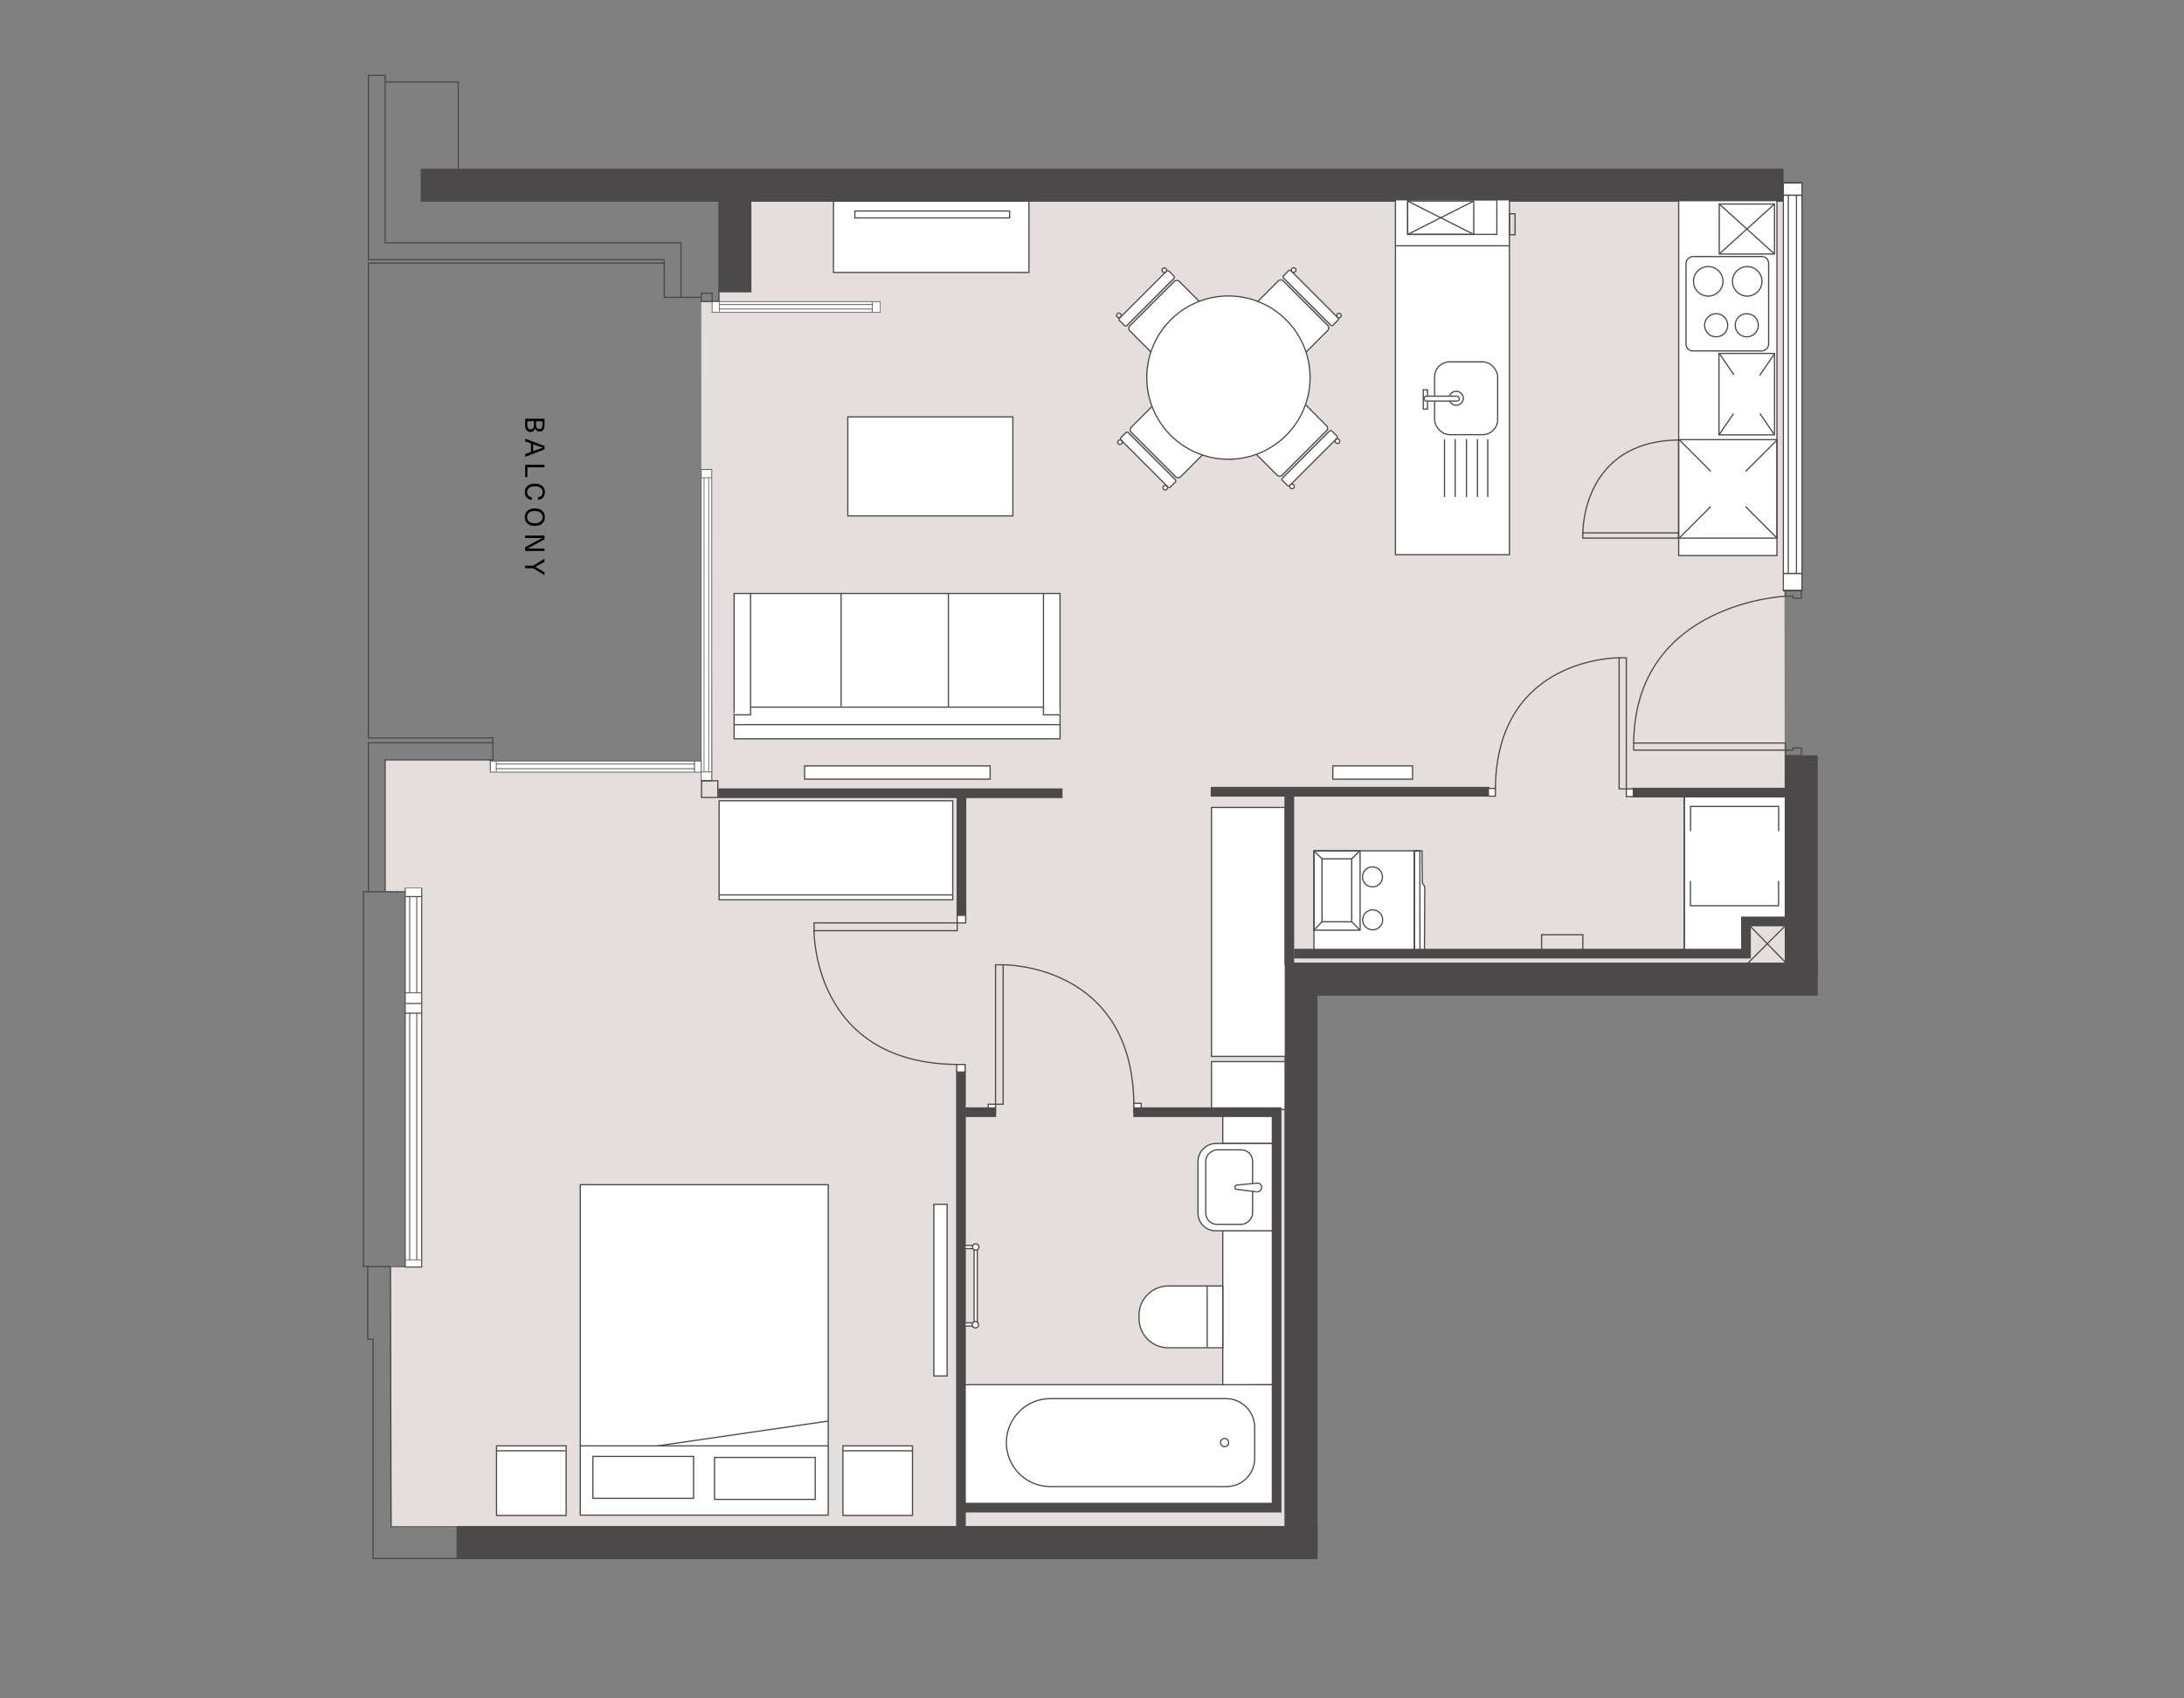 <?xml version="1.0" encoding="UTF-8"?> <svg xmlns="http://www.w3.org/2000/svg" viewBox="0 0 900 700"><rect x="0" y="0" width="900" height="700" fill="#808080" stroke="none"/><defs><style>.cls-1{fill:#e4dedc;}.cls-2,.cls-3{fill:#fff;}.cls-4{fill:#4b4949;}.cls-3,.cls-5,.cls-6{stroke:#4b4949;stroke-miterlimit:10;}.cls-3,.cls-6{stroke-width:.5px;}.cls-5{stroke-width:4px;}.cls-5,.cls-6{fill:none;}</style></defs><g id="Grey_background"><polygon class="cls-1" points="158.72 367.53 167.08 367.53 166.98 366.03 173.78 366.03 173.78 522.22 161.03 521.58 161.17 629.51 533.18 631.96 531.31 402.26 740.54 404.28 735.46 325.14 735.14 75.68 328.1 78.32 301.1 83.07 296.26 119.96 296.47 124.27 288.99 124.28 289.04 193.54 293.19 193.61 293.53 321.79 288.85 321.99 288.95 318.02 201.95 318.25 201.89 313.5 200.37 313.2 158.72 313.2 158.72 367.53"></polygon><polyline class="cls-6" points="151.52 522 151.52 551.98 153.71 551.98 153.71 642.35 190.35 642.35"></polyline></g><g id="Detail"><polygon class="cls-3" points="735.87 326.32 694.07 327.87 694.07 393.04 719.5 393.04 720.56 380.45 736.45 378.55 735.87 326.32"></polygon><rect class="cls-3" x="499.24" y="437.56" width="31.56" height="19.74"></rect><path class="cls-3" d="m585.12,392.03h1.44c.5,0,.44-.58.44-.58,0,0,.14-24.89.14-25.35s-.14-1.02-.5-1.45-.51-.87-.51-.87l-.14-13.11h-.86s-2.31,0-2.31,0v41.36h2.31Z"></path><g><polygon class="cls-3" points="503.89 459.37 503.89 471.29 524.78 471.29 524.78 458.82 503.89 459.37"></polygon><polygon class="cls-3" points="503.89 570.91 503.89 507.1 524.78 507.1 524.78 570.72 503.89 570.91"></polygon><path class="cls-3" d="m503.89,530.03h-22.49c-6.61,0-12.02,5.41-12.02,12.02v1.41c0,6.61,5.41,12.02,12.02,12.02h22.49v-25.45Z"></path><path class="cls-3" d="m498.46,473.73h21.29c4.12,0,7.47,3.35,7.47,7.47v23.62h-35.97v-23.88c0-3.98,3.23-7.21,7.21-7.21Z" transform="translate(19.95 998.51) rotate(-90)"></path><rect class="cls-6" x="491.17" y="479.63" width="30.71" height="19.3" rx="4.65" ry="4.65" transform="translate(17.24 995.8) rotate(-90)"></rect><path class="cls-3" d="m517.9,491.22c.68.08,1.38-.26,1.77-.91.51-.87.26-1.97-.57-2.46-.34-.2-.72-.26-1.08-.21"></path><path class="cls-3" d="m517.9,491.22l-8.52-1.07s-.46-.05-.48-.71.29-.97.76-1.01l8.4-.8"></path></g><polygon class="cls-3" points="395.99 570.72 525.03 570.72 525.03 621.37 397.06 621.37 395.99 570.72"></polygon><rect class="cls-3" x="343.46" y="81.68" width="80.55" height="30.62"></rect><rect class="cls-3" x="296.34" y="330.06" width="96.26" height="40.78"></rect><rect class="cls-3" x="347.35" y="595.93" width="28.68" height="28.68"></rect><rect class="cls-3" x="204.62" y="595.93" width="28.68" height="28.68"></rect><rect class="cls-3" x="239.13" y="488.29" width="102.17" height="136.18"></rect><rect class="cls-4" x="173.35" y="69.52" width="561.64" height="13.63"></rect><rect class="cls-4" x="281.39" y="92.25" width="42.88" height="13.63" transform="translate(203.76 401.89) rotate(-90)"></rect><line class="cls-5" x1="437.85" y1="326.94" x2="296.02" y2="326.94"></line><line class="cls-5" x1="613.8" y1="326.32" x2="498.93" y2="326.32"></line><rect class="cls-4" x="529.31" y="396.74" width="219.78" height="13.63"></rect><rect class="cls-4" x="418.05" y="515.38" width="236.15" height="13.63" transform="translate(1058.32 -13.94) rotate(90)"></rect><rect class="cls-4" x="188.12" y="628.96" width="354.83" height="13.63"></rect><g><g><rect class="cls-2" x="654.71" y="155.54" width="168.06" height="7.68" transform="translate(898.11 -579.36) rotate(90)"></rect><path class="cls-4" d="m734.66,243.75V75h8.16v168.74h-8.16Zm.48-168.06v167.38h7.19V75.68h-7.19Z"></path></g><rect class="cls-4" x="734.9" y="80.17" width="7.68" height=".56"></rect><rect class="cls-4" x="736.7" y="80.45" width=".48" height="155.64"></rect><rect class="cls-4" x="734.9" y="236.09" width="7.68" height=".56"></rect><rect class="cls-4" x="740.06" y="80.45" width=".48" height="155.64"></rect></g><g><path class="cls-6" d="m742.25,243.41h-6.39c-.05,0-.09.04-.09.09v2.12c0,.06.05.11.1.11h3.04v.87h3.38s.05-.02.05-.05v-3.05s-.04-.09-.08-.09Z"></path><path class="cls-6" d="m735.87,245.72s-62.14,2.64-62.65,60.54"></path><rect class="cls-6" x="703.04" y="276.43" width="2.9" height="62.55" transform="translate(1012.2 -396.78) rotate(90)"></rect><path class="cls-6" d="m742.25,311.47h-6.39c-.05,0-.09-.04-.09-.09v-2.12c0-.06.05-.11.1-.11h3.04v-.87s3.38,0,3.38,0c.03,0,.05.02.05.05v3.05s-.04.09-.08.09Z"></path></g><rect class="cls-4" x="697.89" y="348.9" width="88.77" height="13.63" transform="translate(1097.99 -386.57) rotate(90)"></rect><line class="cls-5" x1="744.5" y1="326.68" x2="672.59" y2="326.68"></line><g><rect class="cls-3" x="514.74" y="121.32" width="28.81" height="24.96" rx="1.37" ry="1.37" transform="translate(249.6 -334.97) rotate(45)"></rect><rect class="cls-3" x="525.76" y="120.66" width="28.81" height="4.27" rx=".66" ry=".66" transform="translate(245.03 -345.99) rotate(45)"></rect><circle class="cls-3" cx="533.12" cy="111.31" r=".94"></circle><circle class="cls-3" cx="551.77" cy="130.05" r=".94"></circle></g><g><rect class="cls-3" x="469.16" y="121.49" width="28.81" height="24.96" rx="1.37" ry="1.37" transform="translate(46.91 381.17) rotate(-45)"></rect><rect class="cls-3" x="458.14" y="120.82" width="28.81" height="4.27" rx=".66" ry=".66" transform="translate(51.47 370.15) rotate(-45)"></rect><circle class="cls-3" cx="461.08" cy="130" r=".94"></circle><circle class="cls-3" cx="479.81" cy="111.35" r=".94"></circle></g><g><rect class="cls-3" x="469.73" y="166.03" width="28.81" height="24.96" rx="1.37" ry="1.37" transform="translate(700.25 647.06) rotate(-135)"></rect><rect class="cls-3" x="458.71" y="187.39" width="28.81" height="4.27" rx=".66" ry=".66" transform="translate(673.65 658.08) rotate(-135)"></rect><circle class="cls-3" cx="480.17" cy="200.99" r=".94"></circle><circle class="cls-3" cx="461.52" cy="182.26" r=".94"></circle></g><g><rect class="cls-3" x="514.27" y="165.39" width="28.81" height="24.96" rx="1.37" ry="1.37" transform="translate(1028.27 -70.2) rotate(135)"></rect><rect class="cls-3" x="525.28" y="186.75" width="28.81" height="4.27" rx=".66" ry=".66" transform="translate(1054.87 -59.18) rotate(135)"></rect><circle class="cls-3" cx="551.16" cy="181.83" r=".94"></circle><circle class="cls-3" cx="532.43" cy="200.48" r=".94"></circle></g><circle class="cls-3" cx="506.22" cy="155.63" r="33.65"></circle><line class="cls-6" x1="694.07" y1="326.94" x2="694.07" y2="393.39"></line><polyline class="cls-6" points="696.66 342.6 696.66 332.37 732.97 332.37 732.97 342.6"></polyline><polyline class="cls-6" points="732.92 363.06 732.92 373.29 696.61 373.29 696.61 363.06"></polyline><g><g><rect class="cls-3" x="339.74" y="207.4" width="59.86" height="134.31" transform="translate(644.23 -95.11) rotate(90)"></rect><line class="cls-3" x1="430" y1="291.45" x2="309.3" y2="291.45"></line><polyline class="cls-3" points="436.82 294.62 430 294.62 430 244.63"></polyline><line class="cls-3" x1="436.82" y1="298.67" x2="302.51" y2="298.67"></line><line class="cls-3" x1="390.82" y1="291.45" x2="390.82" y2="244.63"></line><polyline class="cls-3" points="302.51 294.62 309.3 294.62 309.3 244.63"></polyline></g><line class="cls-3" x1="346.6" y1="291.16" x2="346.6" y2="244.34"></line></g><rect class="cls-6" x="352.29" y="86.96" width="63.76" height="2.85"></rect><rect class="cls-3" x="349.37" y="171.84" width="68.02" height="40.78"></rect><g><rect class="cls-3" x="406.88" y="455.45" width="3.7" height="3.04" transform="translate(865.7 48.25) rotate(90)"></rect><rect class="cls-6" x="383.08" y="424.82" width="57.48" height="3.13" transform="translate(838.2 14.57) rotate(90)"></rect><rect class="cls-3" x="466.92" y="455.11" width="3.7" height="3.04" transform="translate(925.4 -12.15) rotate(90)"></rect><path class="cls-6" d="m413.38,397.65s53.34-.67,53.87,57.49"></path></g><line class="cls-5" x1="396.19" y1="326.94" x2="396.19" y2="377.76"></line><line class="cls-5" x1="395.99" y1="441.39" x2="395.99" y2="630.67"></line><polyline class="cls-5" points="394.73 621.37 526.06 621.37 526.06 458.39 467.03 458.39"></polyline><line class="cls-5" x1="410.47" y1="458.39" x2="397.13" y2="458.39"></line><line class="cls-6" x1="497.46" y1="530.03" x2="497.46" y2="555.37"></line><path class="cls-3" d="m459.58,543.4h12.85c6.39,0,11.59,5.19,11.59,11.59v72.61c0,10.01-8.12,18.13-18.13,18.13h0c-10.01,0-18.13-8.12-18.13-18.13v-72.37c0-6.53,5.3-11.83,11.83-11.83Z" transform="translate(1060.44 128.69) rotate(90)"></path><ellipse class="cls-3" cx="504.64" cy="594.57" rx="1.66" ry="1.68"></ellipse><g><rect class="cls-3" x="399.22" y="543.7" width="1.32" height="4.38" transform="translate(-146.01 945.77) rotate(-90)"></rect><rect class="cls-3" x="401.41" y="514.61" width="1.32" height="30.38"></rect><rect class="cls-3" x="399.22" y="511.76" width="1.32" height="4.38" transform="translate(-114.07 913.84) rotate(-90)"></rect><circle class="cls-3" cx="401.93" cy="546.01" r="1.31"></circle><circle class="cls-3" cx="402.07" cy="513.95" r="1.31"></circle></g><g><rect class="cls-3" x="394.45" y="377.26" width="3.49" height="3.12"></rect><rect class="cls-6" x="335.46" y="380.38" width="58.99" height="3.2"></rect><rect class="cls-3" x="394.24" y="438.73" width="3.49" height="3.12"></rect><path class="cls-6" d="m335.46,383.58s-.69,54.6,58.84,55.15"></path></g><rect class="cls-6" x="244.32" y="600.26" width="41.5" height="17.29"></rect><rect class="cls-6" x="294.45" y="600.69" width="41.5" height="17.29"></rect><line class="cls-6" x1="238.92" y1="595.93" x2="341.45" y2="595.93"></line><line class="cls-6" x1="347.42" y1="597.95" x2="375.88" y2="597.95"></line><line class="cls-6" x1="204.69" y1="597.95" x2="233.15" y2="597.95"></line><line class="cls-6" x1="270.97" y1="595.93" x2="341.3" y2="585.7"></line><rect class="cls-3" x="384.82" y="496.36" width="5.48" height="70.75"></rect><line class="cls-6" x1="296.34" y1="368.84" x2="392.6" y2="368.84"></line><rect class="cls-3" x="575.04" y="82.35" width="46.98" height="146.26"></rect><rect class="cls-3" x="691.76" y="82.71" width="40.49" height="146.26"></rect><g><rect class="cls-6" x="691.73" y="181.22" width="40.57" height="40.57" transform="translate(510.51 913.52) rotate(-90)"></rect><line class="cls-6" x1="732.3" y1="221.79" x2="719.35" y2="208.84"></line><line class="cls-6" x1="732.3" y1="181.36" x2="719.35" y2="194.31"></line><line class="cls-6" x1="692.04" y1="181.29" x2="704.98" y2="194.24"></line><line class="cls-6" x1="692.04" y1="221.72" x2="704.98" y2="208.77"></line><g><rect class="cls-6" x="652.27" y="219.62" width="39.45" height="2.17"></rect><path class="cls-6" d="m652.27,219.62s-.46-37.88,39.46-38.26"></path></g></g><g><rect class="cls-6" x="692.36" y="108.17" width="38.9" height="34.04" rx="2.78" ry="2.78" transform="translate(837 -586.62) rotate(90)"></rect><circle class="cls-6" cx="720.01" cy="115.96" r="6.08"></circle><circle class="cls-6" cx="703.94" cy="115.96" r="6.08"></circle><circle class="cls-6" cx="719.82" cy="134.06" r="4.77"></circle><circle class="cls-6" cx="707.21" cy="134.06" r="4.77"></circle></g><g><rect class="cls-6" x="591.18" y="149.15" width="25.99" height="30" rx="6.19" ry="6.19" transform="translate(1208.35 328.29) rotate(180)"></rect><line class="cls-6" x1="613.08" y1="181.02" x2="613.08" y2="204.82"></line><line class="cls-6" x1="608.85" y1="181.02" x2="608.85" y2="204.82"></line><line class="cls-6" x1="604.32" y1="181.02" x2="604.32" y2="204.82"></line><line class="cls-6" x1="599.65" y1="181.02" x2="599.65" y2="204.82"></line><line class="cls-6" x1="595.27" y1="181.02" x2="595.27" y2="204.82"></line><rect class="cls-6" x="586.5" y="160.69" width="1.75" height="7.93" transform="translate(1174.76 329.3) rotate(180)"></rect><ellipse class="cls-3" cx="600.09" cy="164.15" rx="2.92" ry="2.88"></ellipse><rect class="cls-3" x="586.8" y="163.28" width="14.6" height="2.02" rx="1.01" ry="1.01" transform="translate(1188.2 328.58) rotate(180)"></rect></g><g><rect class="cls-3" x="670.02" y="325.3" width="3.19" height="2.88" transform="translate(998.36 -344.88) rotate(90)"></rect><rect class="cls-6" x="641.69" y="296.65" width="54.01" height="2.96" transform="translate(966.83 -370.57) rotate(90)"></rect><rect class="cls-3" x="613.19" y="325.11" width="3.2" height="2.88" transform="translate(941.34 -288.24) rotate(90)"></rect><path class="cls-6" d="m667.22,271.13s-50.48-.63-50.99,53.88"></path></g><line class="cls-6" x1="575.04" y1="101.3" x2="622.02" y2="101.3"></line><rect class="cls-6" x="580.08" y="82.35" width="36.75" height="14.26"></rect><rect class="cls-6" x="622.02" y="88.11" width="2.31" height="8.65"></rect><rect class="cls-6" x="580.08" y="82.86" width="27.24" height="13.76"></rect><line class="cls-6" x1="580.08" y1="96.62" x2="607.32" y2="82.86"></line><line class="cls-6" x1="607.32" y1="96.62" x2="580.08" y2="82.86"></line><rect class="cls-6" x="703.03" y="151" width="33.55" height="22.88" transform="translate(557.37 882.24) rotate(-90)"></rect><line class="cls-6" x1="708.54" y1="145.72" x2="714.53" y2="154.5"></line><line class="cls-6" x1="725.23" y1="170.43" x2="731.21" y2="179.21"></line><line class="cls-6" x1="731.14" y1="145.98" x2="725.13" y2="154.74"></line><line class="cls-6" x1="714.36" y1="170.49" x2="708.35" y2="179.25"></line><rect class="cls-6" x="708.48" y="84.08" width="22.77" height="20.61"></rect><line class="cls-6" x1="708.48" y1="104.69" x2="731.25" y2="84.08"></line><line class="cls-6" x1="708.48" y1="84.08" x2="731.25" y2="104.69"></line><rect class="cls-3" x="499.24" y="332.8" width="30.43" height="102.59"></rect><rect class="cls-3" x="541.46" y="350.67" width="41.36" height="41.36"></rect><rect class="cls-6" x="541.46" y="350.67" width="19.02" height="32.71"></rect><rect class="cls-6" x="544.78" y="353.98" width="12.25" height="25.94"></rect><rect class="cls-6" x="582.82" y="350.67" width="2.31" height="41.36"></rect><line class="cls-6" x1="541.46" y1="350.67" x2="544.78" y2="353.98"></line><line class="cls-6" x1="557.02" y1="353.98" x2="560.41" y2="350.6"></line><line class="cls-6" x1="544.78" y1="379.92" x2="541.46" y2="383.38"></line><line class="cls-6" x1="557.02" y1="379.92" x2="560.48" y2="383.38"></line><circle class="cls-6" cx="565.58" cy="361.42" r="4.12"></circle><circle class="cls-6" cx="565.66" cy="379.12" r="4.12"></circle><line class="cls-5" x1="531.31" y1="326.32" x2="531.31" y2="397.72"></line><polyline class="cls-5" points="533.25 393.04 719.5 393.04 719.5 379.78 738.74 379.78"></polyline><rect class="cls-3" x="367.05" y="280.16" width="5.48" height="76.46" transform="translate(688.18 -51.4) rotate(90)"></rect><rect class="cls-3" x="562.93" y="301.96" width="5.48" height="32.86" transform="translate(884.06 -247.28) rotate(90)"></rect><g><g><rect class="cls-2" x="227.07" y="255.48" width="128.17" height="4.34" transform="translate(548.8 -33.5) rotate(90)"></rect><path class="cls-4" d="m288.85,321.99v-128.68h4.61v128.68h-4.61Zm.27-128.37v127.85h4.06v-127.85h-4.06Z"></path></g><rect class="cls-4" x="288.98" y="196.77" width="4.34" height=".27"></rect><rect class="cls-4" x="290" y="196.91" width=".27" height="121.34"></rect><rect class="cls-4" x="288.95" y="318.02" width="4.34" height=".31"></rect><rect class="cls-4" x="291.9" y="196.91" width=".27" height="121.34"></rect></g><g><g><rect class="cls-2" x="116.05" y="464.49" width="108.66" height="6.8" transform="translate(638.27 297.51) rotate(90)"></rect><path class="cls-4" d="m166.77,522.44v-109.1h7.23v109.1h-7.23Zm.43-108.64v108.2h6.37v-108.2h-6.37Z"></path></g><rect class="cls-4" x="166.98" y="417.36" width="6.8" height=".46"></rect><rect class="cls-4" x="168.63" y="417.53" width=".38" height="101.75"></rect><rect class="cls-4" x="166.93" y="519.09" width="6.8" height=".27"></rect><rect class="cls-4" x="171.55" y="417.53" width=".38" height="101.75"></rect></g><g><g><rect class="cls-2" x="202.06" y="313.64" width="86.89" height="4.6" transform="translate(491.01 631.88) rotate(-180)"></rect><path class="cls-4" d="m201.89,313.5h87.24s0,4.89,0,4.89h-87.24s0-4.89,0-4.89Zm86.96.29h-86.61s0,4.31,0,4.31h86.61s0-4.31,0-4.31Z"></path></g><rect class="cls-4" x="286.01" y="313.64" width=".37" height="4.6"></rect><rect class="cls-4" x="204.49" y="314.75" width="81.75" height=".33"></rect><rect class="cls-4" x="204.35" y="313.61" width=".3" height="4.6"></rect><rect class="cls-4" x="204.49" y="316.66" width="81.75" height=".33"></rect></g><polyline class="cls-6" points="203.11 313.61 203.11 304.13 151.81 304.13 151.81 108.43 273.72 108.43 273.72 122.55 288.99 122.55"></polyline><polyline class="cls-6" points="188.84 72.05 188.84 33.79 158.72 33.79 158.72 31.05 151.81 31.05 151.81 106.99 273.72 106.99 273.72 109.59"></polyline><polyline class="cls-6" points="158.72 33.79 158.72 100.07 280.63 100.07 280.63 122.55"></polyline><rect class="cls-6" x="288.99" y="120.83" width="4.47" height="3.46"></rect><polyline class="cls-6" points="296.26 119.81 296.26 124.28 293.46 124.28"></polyline><g><g><rect class="cls-2" x="146.68" y="386.33" width="47.4" height="6.8" transform="translate(560.12 219.35) rotate(90)"></rect><path class="cls-4" d="m166.77,413.53v-47.6h7.23v47.6h-7.23Zm.43-47.39v47.2h6.37v-47.2h-6.37Z"></path></g><rect class="cls-4" x="166.98" y="369.3" width="6.8" height=".45"></rect><rect class="cls-4" x="168.63" y="369.47" width=".38" height="39.78"></rect><rect class="cls-4" x="166.93" y="409.04" width="6.8" height=".34"></rect><rect class="cls-4" x="171.55" y="369.47" width=".38" height="39.78"></rect></g><polyline class="cls-6" points="167.2 522 149.79 522 149.79 367.53 167.08 367.53"></polyline><polyline class="cls-6" points="151.81 367.53 151.81 306.14 203.02 306.14"></polyline><polyline class="cls-6" points="158.72 367.53 158.72 313.2 203.02 313.2"></polyline><rect class="cls-6" x="289.08" y="321.79" width="6.73" height="6.88"></rect><g><g><rect class="cls-2" x="293.44" y="124.29" width="69.25" height="4.46" transform="translate(656.14 253.03) rotate(-180)"></rect><path class="cls-4" d="m293.3,124.15h69.53s0,4.74,0,4.74h-69.53s0-4.74,0-4.74Zm69.3.28h-69.02s0,4.18,0,4.18h69.02s0-4.18,0-4.18Z"></path></g><rect class="cls-4" x="359.35" y="124.29" width=".3" height="4.46"></rect><rect class="cls-4" x="296.27" y="125.37" width="63.37" height=".32"></rect><rect class="cls-4" x="296.27" y="124.25" width=".24" height="4.46"></rect><rect class="cls-4" x="296.27" y="127.22" width="63.37" height=".32"></rect></g><line class="cls-6" x1="719.31" y1="397.95" x2="735.71" y2="381.54"></line><line class="cls-6" x1="721.05" y1="381.54" x2="735.93" y2="396.82"></line><rect class="cls-6" x="635.27" y="385.26" width="17" height="7.78"></rect><polyline class="cls-6" points="160.88 522 161.17 629.29 189.99 629.29"></polyline><g><path d="m224.39,175.17c0,1.84-.82,2.69-2.03,2.69-.9,0-1.55-.46-1.86-1.32h-.02c-.22.95-.9,1.5-1.87,1.5-1.33,0-2.19-.97-2.19-2.65v-2.81s7.97,0,7.97,0v2.6Zm-3.48-1.57v1.49c0,1.25.5,1.75,1.31,1.75s1.3-.5,1.3-1.7v-1.53h-2.61Zm-3.62,0v1.63c0,1.18.48,1.74,1.38,1.74s1.38-.55,1.38-1.88v-1.49h-2.75Z"></path><path d="m218.79,182.77l-2.37-.87v-1.1s7.97,3.02,7.97,3.02v1.4s-7.97,3.04-7.97,3.04v-1.11s2.37-.86,2.37-.86v-3.52Zm1.64,2.92c1.11-.4,2.14-.77,3.25-1.15v-.02c-1.11-.38-2.14-.75-3.25-1.15l-.73-.27v2.86s.73-.26.73-.26Z"></path><path d="m217.33,196.69h-.92s0-5.11,0-5.11h7.97s0,1.03,0,1.03h-7.06v4.08Z"></path><path d="m221.69,206v-1.06c1.18-.1,1.92-.92,1.92-2.11,0-1.5-1.21-2.42-3.2-2.42s-3.2.91-3.2,2.39c0,1.19.75,2.02,1.96,2.17v1.08c-1.78-.17-2.9-1.37-2.9-3.25,0-2.14,1.57-3.46,4.14-3.46s4.14,1.33,4.14,3.49c0,1.91-1.21,3.08-2.86,3.17Z"></path><path d="m220.4,216.76c-2.54,0-4.14-1.4-4.14-3.62s1.6-3.62,4.14-3.62,4.14,1.4,4.14,3.62-1.6,3.62-4.14,3.62Zm0-6.16c-1.96,0-3.2.97-3.2,2.54s1.24,2.54,3.2,2.54,3.2-.99,3.2-2.54-1.24-2.54-3.2-2.54Z"></path><path d="m216.41,225.56l3.44-1.89c1.19-.66,2.39-1.31,3.57-1.93v-.02c-1.28.02-2.54.03-3.82.03h-3.19s0-1.01,0-1.01h7.97s0,1.51,0,1.51l-3.44,1.9c-1.19.65-2.39,1.3-3.57,1.93v.02c1.28-.02,2.54-.03,3.82-.03h3.19s0,1.01,0,1.01h-7.97s0-1.52,0-1.52Z"></path><path d="m216.41,234.19v-1.03s3.3,0,3.3,0l4.67-2.88v1.2s-1.65.97-1.65.97c-.69.41-1.4.82-2.11,1.21v.02c.71.39,1.41.8,2.11,1.21l1.65.99v1.19s-4.67-2.88-4.67-2.88h-3.3Z"></path></g></g></svg> 